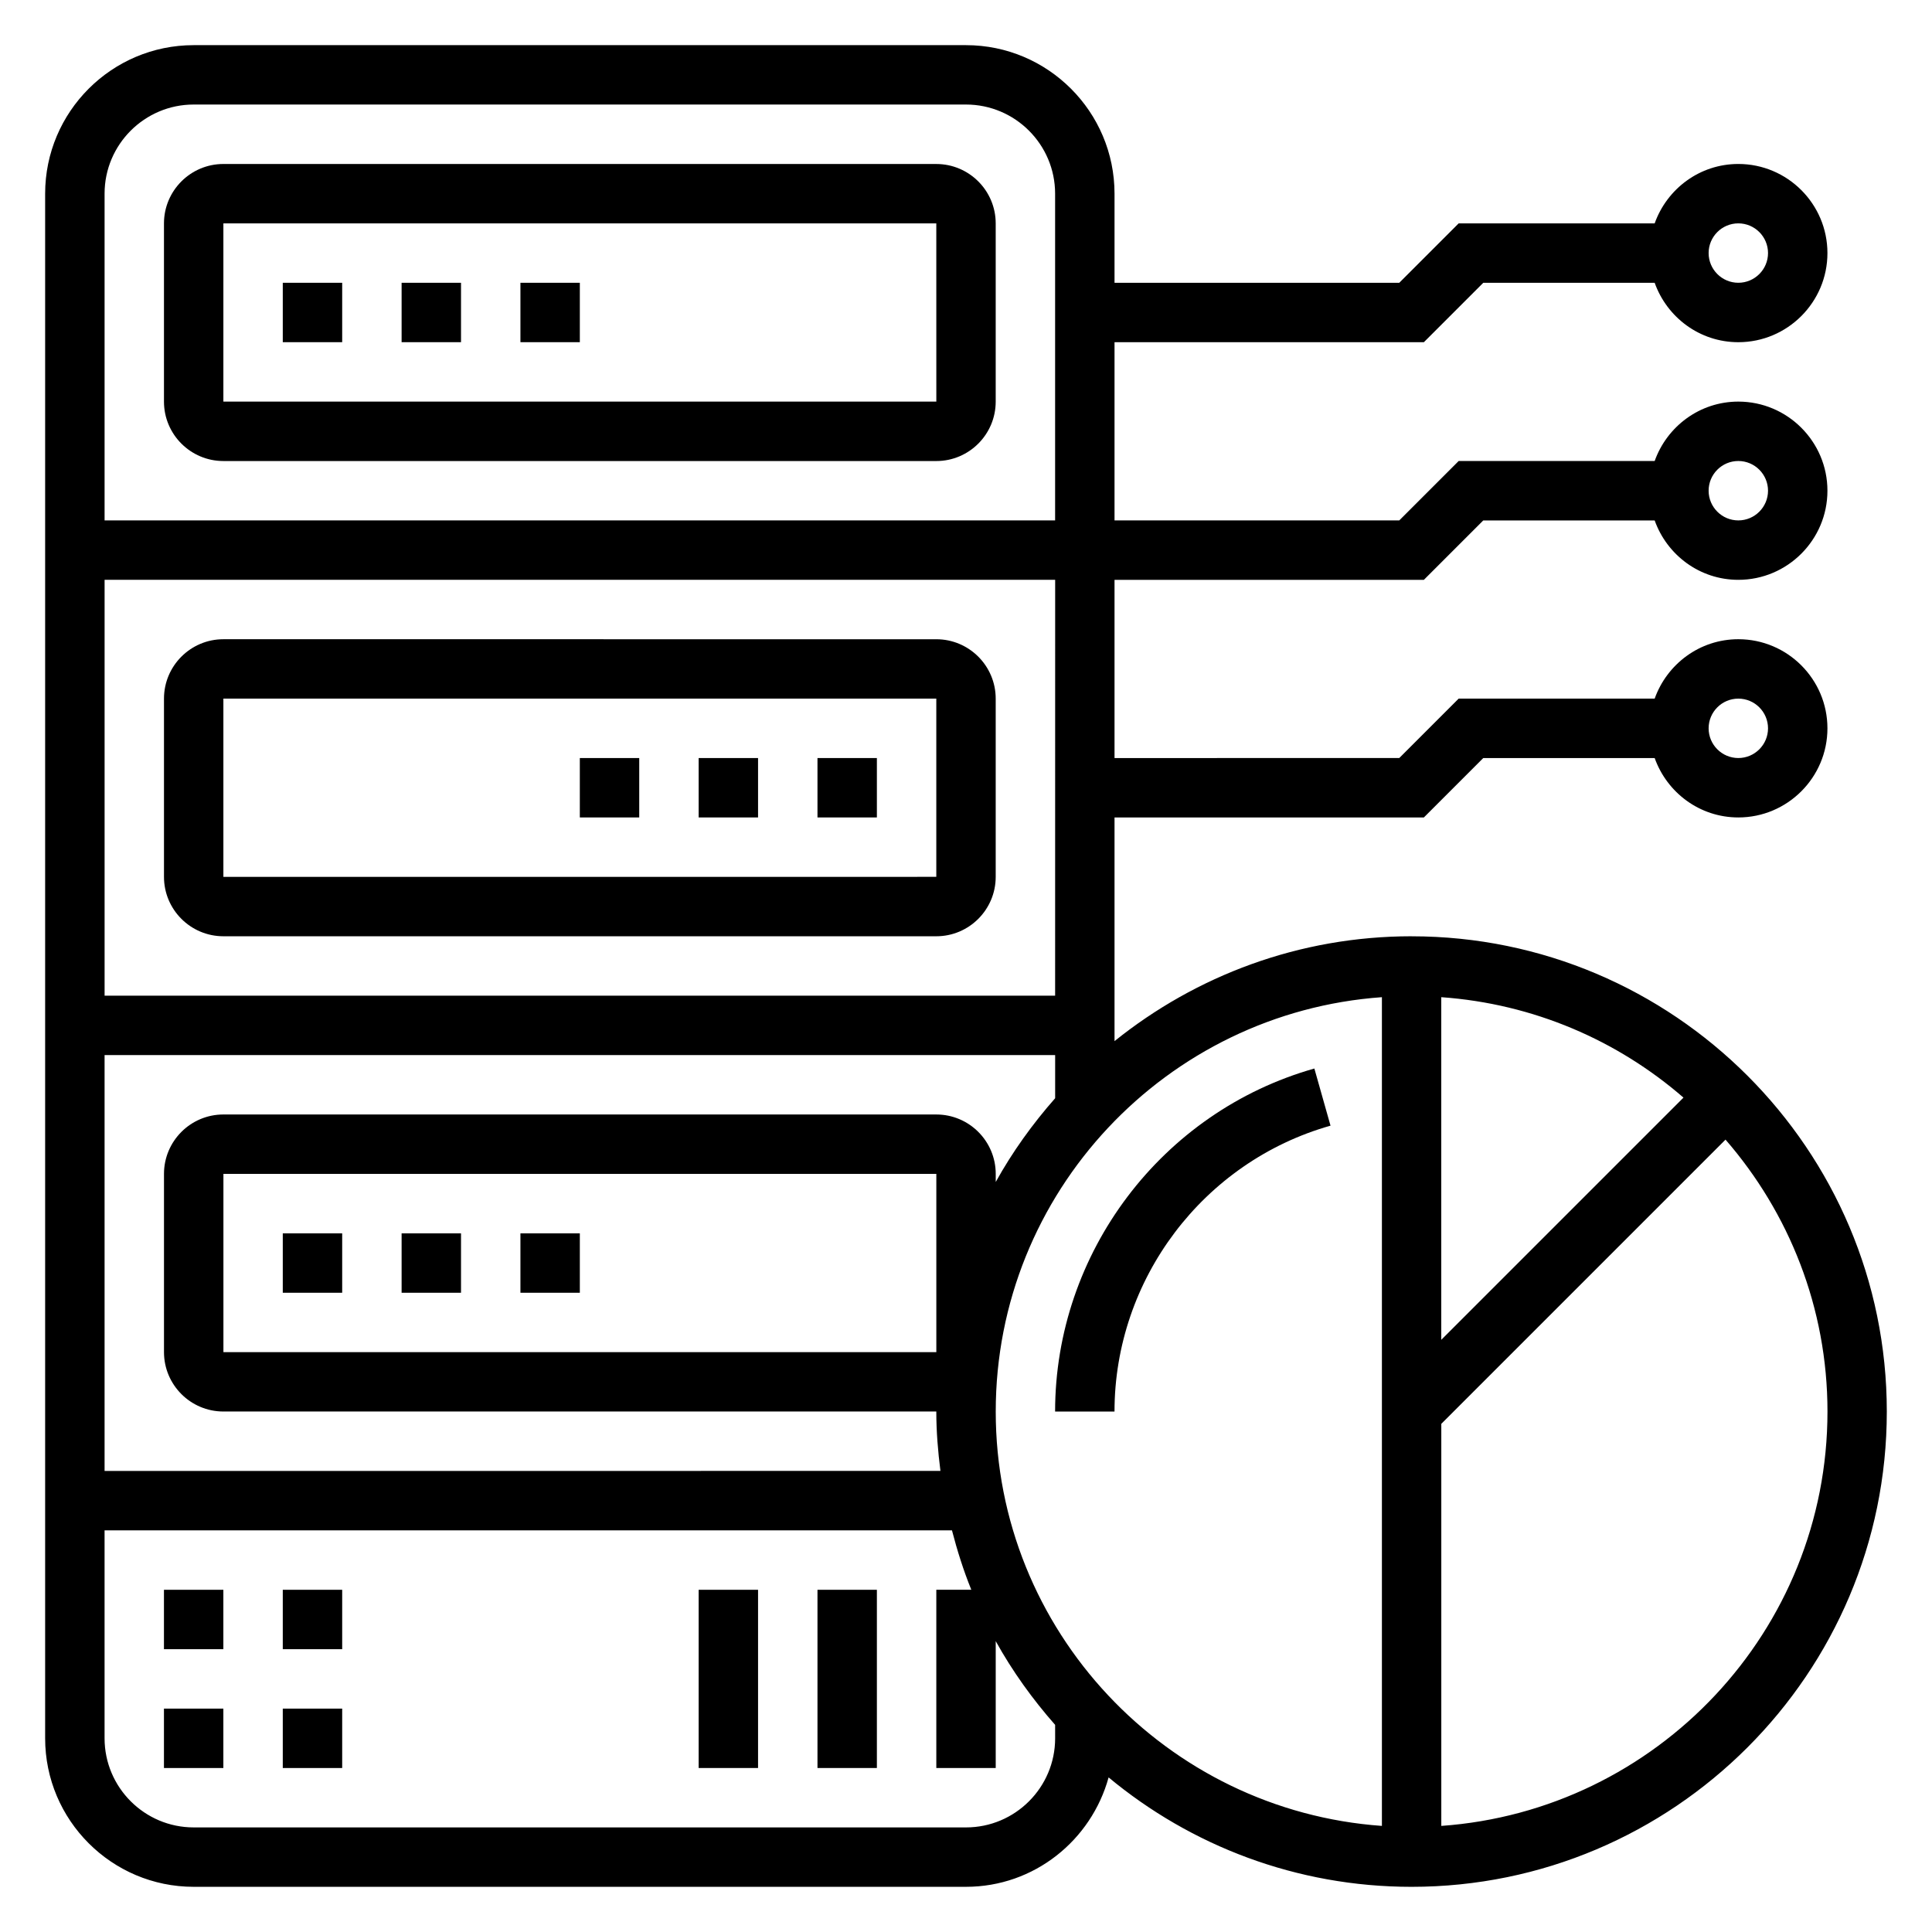 <?xml version="1.0" encoding="UTF-8"?>
<!-- Uploaded to: ICON Repo, www.svgrepo.com, Generator: ICON Repo Mixer Tools -->
<svg fill="#000000" width="800px" height="800px" version="1.1" viewBox="144 144 512 512" xmlns="http://www.w3.org/2000/svg">
 <g>
  <path d="m203.2 266.18h188.93c8.684 0 15.742-7.062 15.742-15.742v-47.234c0-8.684-7.062-15.742-15.742-15.742l-188.93-0.004c-8.684 0-15.746 7.062-15.746 15.746v47.23c0 8.684 7.062 15.746 15.746 15.746zm0-62.977h188.93l0.008 47.23h-188.94z"/>
  <path d="m218.94 218.94h15.742v15.742h-15.742z"/>
  <path d="m281.92 218.94h15.742v15.742h-15.742z"/>
  <path d="m250.43 218.94h15.742v15.742h-15.742z"/>
  <path d="m281.92 470.85h15.742v15.742h-15.742z"/>
  <path d="m218.94 470.85h15.742v15.742h-15.742z"/>
  <path d="m250.43 470.85h15.742v15.742h-15.742z"/>
  <path d="m203.2 392.12h188.93c8.684 0 15.742-7.062 15.742-15.742v-47.23c0-8.684-7.062-15.742-15.742-15.742l-188.93-0.004c-8.684 0-15.742 7.062-15.742 15.742v47.23c-0.004 8.688 7.059 15.746 15.742 15.746zm0-62.977h188.93v47.23l-188.93 0.004z"/>
  <path d="m297.66 344.89h15.742v15.742h-15.742z"/>
  <path d="m360.64 344.89h15.742v15.742h-15.742z"/>
  <path d="m329.15 344.89h15.742v15.742h-15.742z"/>
  <path d="m187.45 565.31h15.742v15.742h-15.742z"/>
  <path d="m187.45 596.8h15.742v15.742h-15.742z"/>
  <path d="m218.94 565.31h15.742v15.742h-15.742z"/>
  <path d="m218.94 596.8h15.742v15.742h-15.742z"/>
  <path d="m360.64 565.31h15.742v47.23h-15.742z"/>
  <path d="m329.15 565.31h15.742v47.23h-15.742z"/>
  <path d="m518.08 392.12c-29.781 0-57.137 10.445-78.719 27.789v-59.277h81.98l15.742-15.742h45.422c3.258 9.141 11.918 15.742 22.168 15.742 13.02 0 23.617-10.598 23.617-23.617s-10.598-23.617-23.617-23.617c-10.25 0-18.91 6.606-22.168 15.742h-51.941l-15.742 15.742-75.461 0.008v-47.23h81.98l15.742-15.742h45.422c3.258 9.141 11.918 15.742 22.168 15.742 13.02 0 23.617-10.598 23.617-23.617s-10.598-23.617-23.617-23.617c-10.25 0-18.91 6.606-22.168 15.742h-51.941l-15.742 15.742-75.461 0.004v-47.23h81.98l15.742-15.742h45.422c3.258 9.141 11.918 15.742 22.168 15.742 13.02 0 23.617-10.598 23.617-23.617 0-13.02-10.598-23.617-23.617-23.617-10.25 0-18.91 6.606-22.168 15.742h-51.941l-15.742 15.742-75.461 0.004v-23.617c0-21.703-17.656-39.359-39.359-39.359h-204.68c-21.703 0-39.359 17.656-39.359 39.359v409.34c0 21.703 17.656 39.359 39.359 39.359h204.67c18.09 0 33.211-12.336 37.801-28.992 21.809 18.102 49.793 28.996 80.281 28.996 69.445 0 125.95-56.504 125.95-125.95 0-69.445-56.504-125.95-125.95-125.95zm86.594-62.977c4.344 0 7.871 3.535 7.871 7.871 0 4.336-3.527 7.871-7.871 7.871s-7.871-3.535-7.871-7.871c0-4.336 3.523-7.871 7.871-7.871zm0-62.973c4.344 0 7.871 3.535 7.871 7.871s-3.527 7.871-7.871 7.871-7.871-3.535-7.871-7.871c0-4.34 3.523-7.871 7.871-7.871zm0-62.977c4.344 0 7.871 3.535 7.871 7.871 0 4.336-3.527 7.871-7.871 7.871s-7.871-3.535-7.871-7.871c0-4.336 3.523-7.871 7.871-7.871zm-78.723 205.07c24.465 1.738 46.711 11.453 64.188 26.617l-64.188 64.184zm-133.82 31.086h-188.93c-8.684 0-15.742 7.062-15.742 15.742v47.23c0 8.684 7.062 15.742 15.742 15.742h188.93c0 5.344 0.441 10.57 1.094 15.742l-221.51 0.008v-110.21h251.91v11.438c-5.992 6.809-11.32 14.199-15.742 22.191l-0.004-2.141c0-8.684-7.062-15.742-15.746-15.742zm0.008 62.977h-188.93v-47.23h188.93zm31.48-94.465h-251.9v-110.21h251.91zm-228.29-236.16h204.67c13.02 0 23.617 10.598 23.617 23.617v86.594l-251.9-0.004v-86.594c0-13.02 10.594-23.613 23.613-23.613zm204.68 456.58h-204.68c-13.02 0-23.617-10.598-23.617-23.617v-55.105h224.57c1.395 5.383 3.062 10.66 5.125 15.742l-9.273 0.004v47.23h15.742v-33.621c4.426 7.988 9.754 15.383 15.742 22.191l0.004 3.559c0 13.02-10.594 23.617-23.613 23.617zm7.871-110.21c0-58.109 45.242-105.75 102.34-109.81v219.62c-57.098-4.066-102.34-51.699-102.34-109.81zm118.08 109.81v-106.55l75.32-75.32c16.785 19.344 27.02 44.504 27.02 72.062 0 58.113-45.242 105.75-102.34 109.81z"/>
  <path d="m492.32 427.17c-40.453 11.438-68.707 48.824-68.707 90.906h15.742c0-35.078 23.539-66.227 57.246-75.762z"/>
 </g>
</svg>